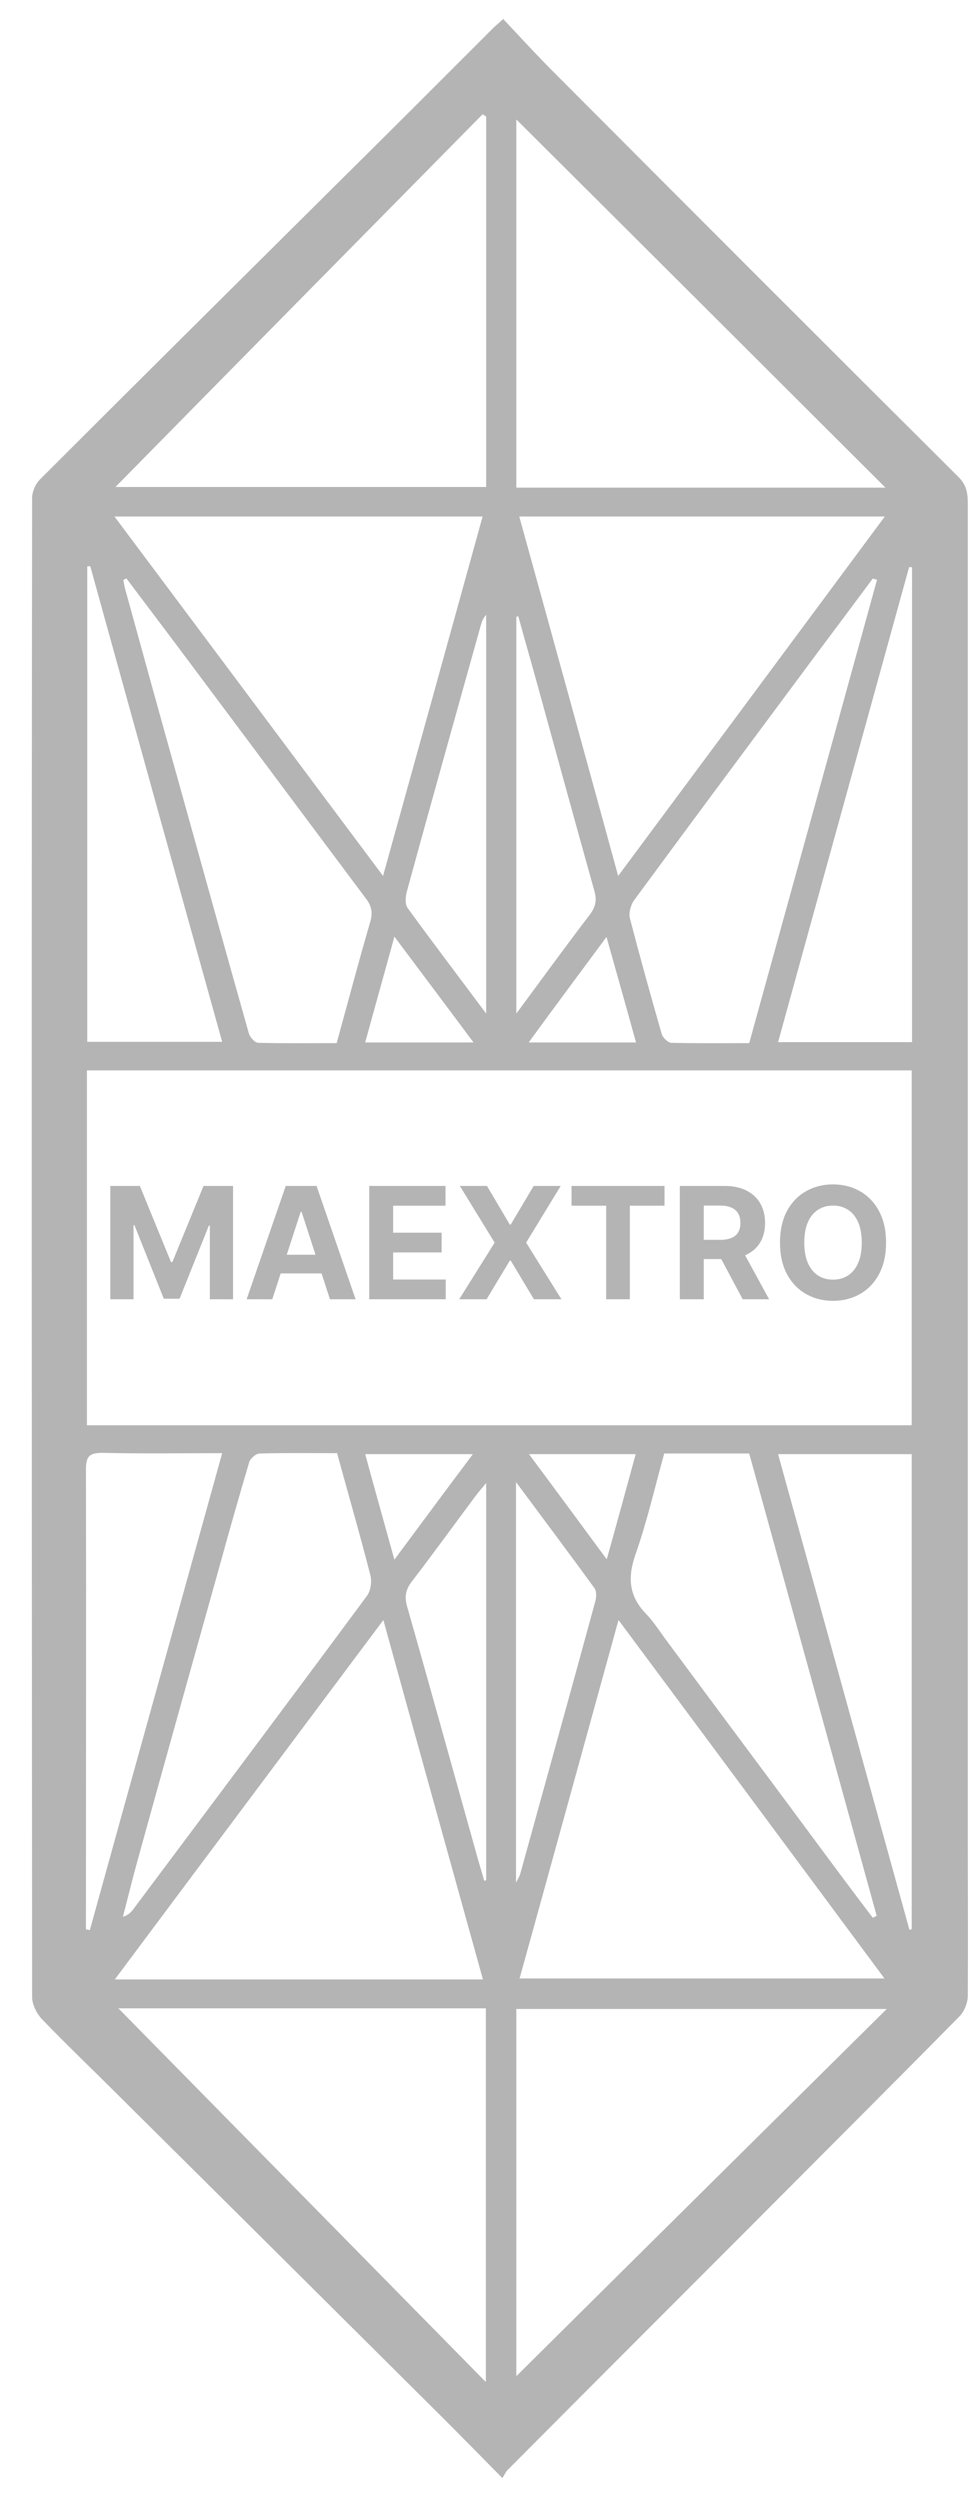 <svg width="30" height="77" viewBox="0 0 30 77" fill="none" xmlns="http://www.w3.org/2000/svg">
<path d="M15.51 0.58C16.03 1.13 16.53 1.68 17.06 2.21C21.22 6.38 25.38 10.54 29.56 14.7C29.83 14.97 29.84 15.25 29.84 15.57C29.84 29.22 29.84 42.88 29.84 56.53C29.84 58.18 29.85 59.82 29.84 61.47C29.84 61.69 29.73 61.96 29.58 62.11C27.45 64.27 25.29 66.42 23.15 68.57C20.65 71.07 18.15 73.57 15.65 76.08C15.6 76.13 15.57 76.2 15.49 76.33C14.84 75.67 14.25 75.07 13.65 74.47C10.32 71.16 6.99 67.85 3.66 64.55C2.87 63.76 2.06 62.99 1.29 62.19C1.13 62.02 0.99 61.74 0.99 61.51C0.98 46.12 0.97 30.73 0.99 15.34C0.99 15.15 1.09 14.91 1.23 14.77C4.22 11.78 7.22 8.81 10.22 5.83C11.89 4.18 13.55 2.52 15.21 0.86C15.28 0.79 15.36 0.73 15.52 0.58H15.51ZM2.68 32.97V43.9H28.11V32.97H2.68ZM14.99 3.59C14.99 3.59 14.91 3.54 14.88 3.52C11.1 7.35 7.32 11.18 3.56 15H14.99V3.59ZM3.65 61.86C7.39 65.66 11.16 69.49 14.98 73.37V61.86H3.65ZM27.3 15.02C23.47 11.2 19.67 7.41 15.92 3.68V15.02H27.3ZM27.34 61.88H15.92V73.19C19.68 69.46 23.49 65.69 27.34 61.88ZM11.82 49.9C9.03 53.63 6.31 57.26 3.54 60.97H14.89C13.87 57.29 12.85 53.64 11.82 49.9ZM3.53 15.91C6.3 19.61 9.03 23.26 11.81 26.98C12.85 23.24 13.86 19.6 14.88 15.91H3.52H3.53ZM19.07 49.9C18.03 53.67 17.03 57.3 16.02 60.94H27.27C24.53 57.25 21.84 53.62 19.07 49.9ZM19.06 26.98C21.83 23.25 24.53 19.62 27.28 15.91H16.01C17.03 19.59 18.03 23.22 19.06 26.98ZM10.38 44.76C9.56 44.76 8.79 44.75 8.01 44.77C7.89 44.77 7.71 44.93 7.68 45.05C7.36 46.13 7.05 47.22 6.75 48.31C5.92 51.27 5.09 54.24 4.27 57.2C4.1 57.81 3.95 58.42 3.79 59.04C3.95 58.99 4.03 58.91 4.1 58.82C6.51 55.6 8.92 52.39 11.31 49.16C11.43 49 11.47 48.72 11.42 48.52C11.1 47.27 10.74 46.03 10.39 44.75L10.38 44.76ZM3.91 17.81C3.91 17.81 3.84 17.85 3.8 17.86C3.82 17.94 3.83 18.03 3.85 18.11C4.39 20.07 4.93 22.03 5.48 23.99C6.21 26.6 6.93 29.21 7.67 31.82C7.7 31.94 7.85 32.11 7.95 32.12C8.75 32.14 9.56 32.13 10.38 32.13C10.73 30.86 11.06 29.61 11.42 28.38C11.5 28.09 11.45 27.89 11.27 27.66C9.3 25.03 7.34 22.4 5.37 19.77C4.88 19.12 4.39 18.47 3.9 17.82L3.91 17.81ZM27.04 17.86C27.04 17.86 26.95 17.83 26.91 17.82C26.17 18.82 25.42 19.81 24.68 20.81C22.97 23.11 21.25 25.42 19.55 27.73C19.45 27.87 19.38 28.12 19.42 28.28C19.73 29.47 20.06 30.66 20.4 31.84C20.43 31.96 20.6 32.12 20.7 32.12C21.49 32.14 22.28 32.13 23.1 32.13C24.42 27.36 25.73 22.61 27.04 17.86ZM20.48 44.77C20.19 45.81 19.95 46.87 19.59 47.89C19.34 48.61 19.4 49.18 19.93 49.72C20.14 49.94 20.31 50.2 20.49 50.45C22.06 52.57 23.64 54.68 25.21 56.8C25.77 57.56 26.34 58.32 26.91 59.07C26.95 59.05 26.99 59.03 27.03 59.01C25.72 54.26 24.41 49.52 23.1 44.77H20.48ZM2.78 17.44C2.78 17.44 2.72 17.44 2.69 17.45V32.09H6.85C5.48 27.18 4.13 22.3 2.78 17.43V17.44ZM2.66 59.43C2.66 59.43 2.74 59.44 2.77 59.45C4.12 54.57 5.48 49.7 6.85 44.76C5.56 44.76 4.36 44.78 3.16 44.75C2.75 44.75 2.65 44.86 2.65 45.27C2.66 49.84 2.65 54.41 2.65 58.97C2.65 59.12 2.65 59.28 2.65 59.43H2.66ZM23.99 44.79C25.35 49.7 26.69 54.57 28.04 59.44C28.06 59.44 28.09 59.43 28.11 59.42V44.79H23.99ZM28.12 17.47H28.03C26.69 22.33 25.34 27.2 23.99 32.1H28.12V17.47ZM14.99 31.23V18.94C14.9 19.03 14.86 19.14 14.83 19.24C14.57 20.17 14.31 21.1 14.05 22.03C13.55 23.83 13.04 25.64 12.55 27.44C12.5 27.61 12.48 27.85 12.57 27.97C13.34 29.03 14.14 30.08 14.99 31.22V31.23ZM14.99 45.68C14.85 45.85 14.75 45.96 14.67 46.07C14.01 46.95 13.37 47.84 12.7 48.71C12.49 48.98 12.47 49.21 12.56 49.51C13.29 52.07 14 54.64 14.72 57.21C14.79 57.45 14.86 57.69 14.93 57.93C14.95 57.93 14.97 57.92 14.99 57.91V45.68ZM15.98 18.98C15.98 18.98 15.94 18.99 15.92 19V31.22C16.71 30.15 17.43 29.16 18.18 28.18C18.37 27.93 18.41 27.72 18.32 27.42C17.74 25.35 17.17 23.27 16.6 21.2C16.4 20.46 16.18 19.72 15.98 18.98ZM15.91 45.66V57.99C15.98 57.85 16.02 57.79 16.04 57.72C16.81 54.93 17.59 52.13 18.35 49.34C18.39 49.21 18.4 49.02 18.33 48.92C17.56 47.86 16.77 46.81 15.91 45.65V45.66ZM14.6 32.11C13.76 30.98 12.99 29.96 12.16 28.85C11.84 30.02 11.55 31.05 11.26 32.11H14.6ZM12.16 48.04C13 46.91 13.76 45.88 14.58 44.79H11.26C11.55 45.86 11.84 46.88 12.16 48.04ZM18.71 48.02C19.03 46.88 19.31 45.85 19.6 44.79H16.31C17.13 45.89 17.88 46.91 18.7 48.02H18.71ZM19.61 32.11C19.31 31.02 19.02 30 18.7 28.86C17.87 29.98 17.11 31 16.3 32.11H19.61Z" fill="#B4B4B4"/>
<path d="M3.401 36.529H4.312L5.273 38.875H5.314L6.275 36.529H7.186V40.02H6.47V37.748H6.441L5.537 40.003H5.05L4.146 37.739H4.117V40.02H3.401V36.529ZM8.395 40.02H7.604L8.81 36.529H9.761L10.964 40.02H10.173L9.299 37.327H9.271L8.395 40.02ZM8.346 38.648H10.214V39.224H8.346V38.648ZM11.384 40.02V36.529H13.736V37.138H12.122V37.969H13.616V38.578H12.122V39.411H13.743V40.02H11.384ZM15.015 36.529L15.719 37.719H15.747L16.454 36.529H17.288L16.222 38.275L17.311 40.02H16.462L15.747 38.828H15.719L15.003 40.02H14.158L15.251 38.275L14.178 36.529H15.015ZM17.622 37.138V36.529H20.489V37.138H19.42V40.02H18.69V37.138H17.622ZM20.961 40.02V36.529H22.338C22.602 36.529 22.827 36.576 23.013 36.671C23.201 36.764 23.343 36.896 23.441 37.068C23.54 37.238 23.589 37.439 23.589 37.669C23.589 37.901 23.539 38.101 23.439 38.268C23.339 38.434 23.194 38.561 23.005 38.65C22.816 38.738 22.587 38.782 22.319 38.782H21.397V38.189H22.2C22.341 38.189 22.458 38.17 22.551 38.131C22.644 38.093 22.714 38.035 22.759 37.958C22.806 37.88 22.829 37.784 22.829 37.669C22.829 37.553 22.806 37.456 22.759 37.376C22.714 37.297 22.644 37.236 22.549 37.196C22.456 37.154 22.339 37.133 22.197 37.133H21.699V40.02H20.961ZM22.846 38.431L23.714 40.02H22.899L22.05 38.431H22.846ZM27.319 38.275C27.319 38.655 27.247 38.979 27.102 39.246C26.959 39.513 26.764 39.717 26.516 39.858C26.269 39.998 25.992 40.068 25.684 40.068C25.374 40.068 25.096 39.997 24.849 39.856C24.602 39.715 24.407 39.511 24.264 39.245C24.121 38.977 24.049 38.654 24.049 38.275C24.049 37.894 24.121 37.57 24.264 37.303C24.407 37.036 24.602 36.833 24.849 36.693C25.096 36.552 25.374 36.481 25.684 36.481C25.992 36.481 26.269 36.552 26.516 36.693C26.764 36.833 26.959 37.036 27.102 37.303C27.247 37.57 27.319 37.894 27.319 38.275ZM26.57 38.275C26.57 38.028 26.534 37.82 26.46 37.651C26.387 37.481 26.284 37.353 26.151 37.266C26.018 37.178 25.863 37.134 25.684 37.134C25.506 37.134 25.35 37.178 25.217 37.266C25.084 37.353 24.981 37.481 24.907 37.651C24.834 37.82 24.798 38.028 24.798 38.275C24.798 38.521 24.834 38.729 24.907 38.898C24.981 39.068 25.084 39.196 25.217 39.284C25.35 39.371 25.506 39.415 25.684 39.415C25.863 39.415 26.018 39.371 26.151 39.284C26.284 39.196 26.387 39.068 26.46 38.898C26.534 38.729 26.57 38.521 26.57 38.275Z" fill="#B4B4B4"/>
</svg>
